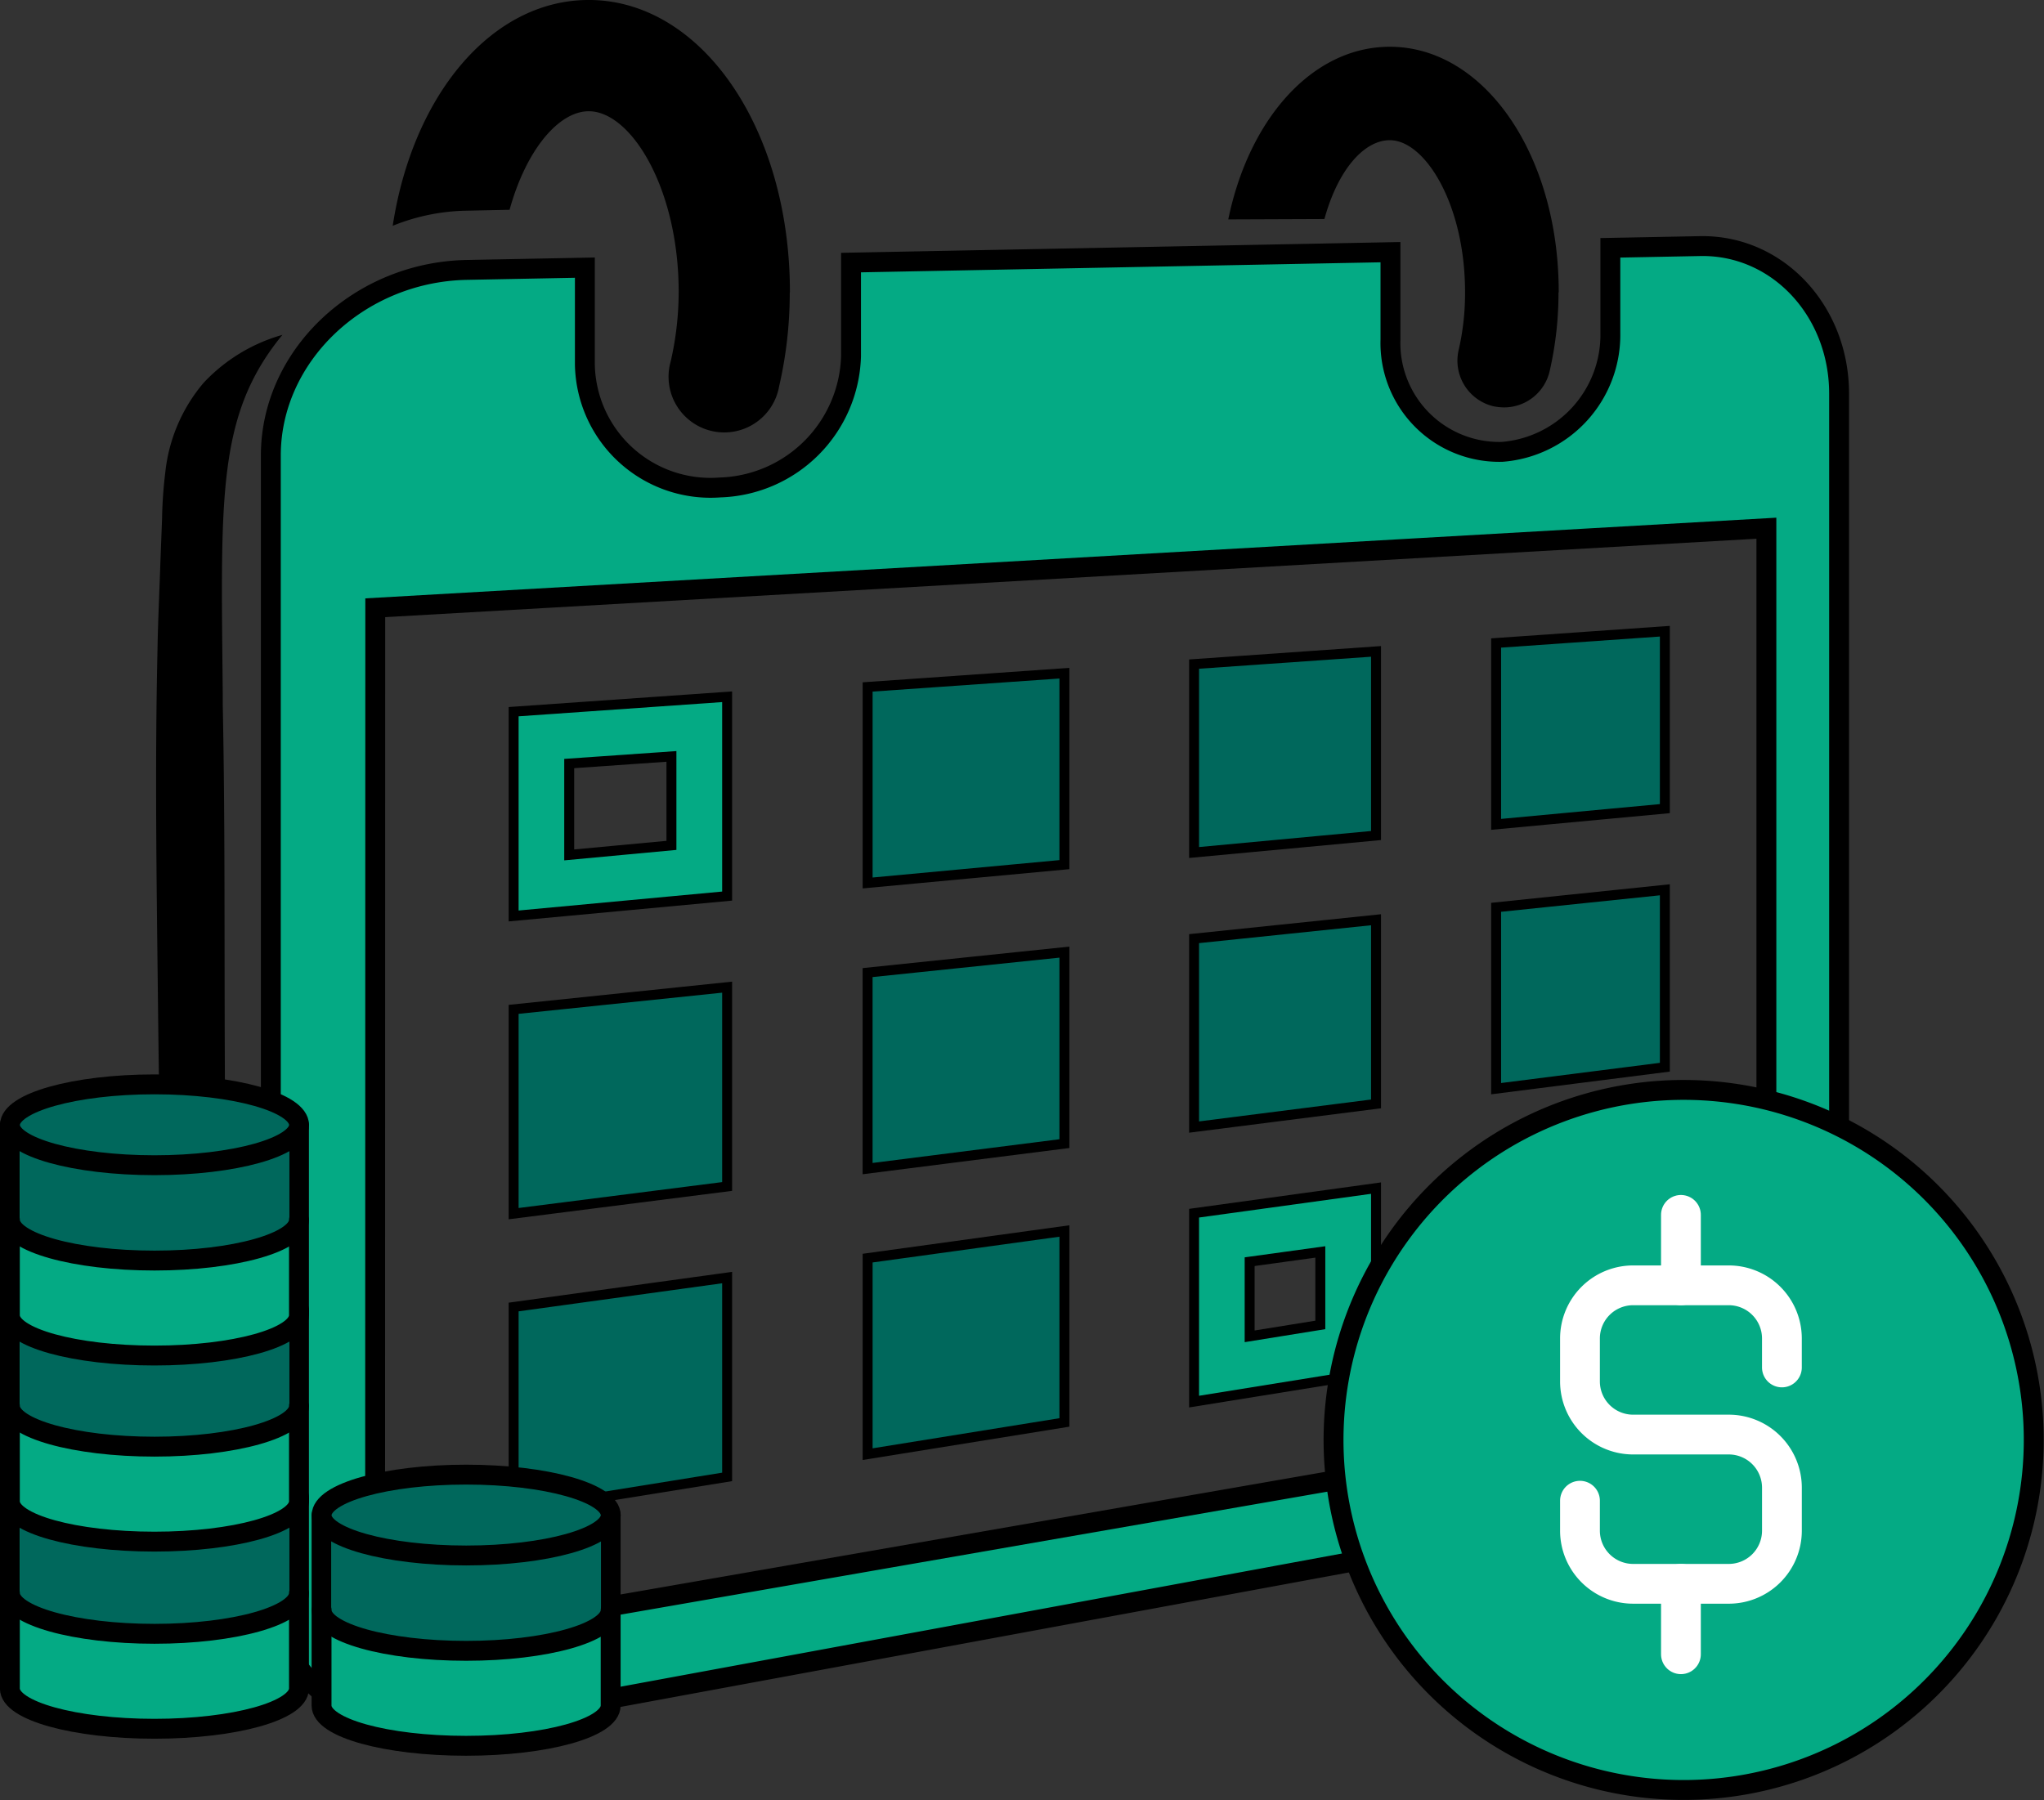 <svg xmlns="http://www.w3.org/2000/svg" width="102.755" height="90.517" viewBox="0 0 102.755 90.517">
  <rect x="0" y="0" width="102.755" height="90.517" fill="#333333" stroke="none"/>
  <g id="icon_retirement" transform="translate(-1206.38 -311.071)">
    <g id="Group_26760" data-name="Group 26760" transform="translate(1214.228 311.071)">
      <g id="Group_26766" data-name="Group 26766" transform="translate(0 0)">
        <path id="Path_28128" data-name="Path 28128" d="M13,94.951c0,5.043,4.458,8.322,9.847,7.327l62-11.451c3.887-.718,6.992-4.679,6.992-8.843V35.321c0-4.164-3.1-7.491-6.992-7.416l-4.507.087v4.282a5.9,5.9,0,0,1-5.444,5.977,5.472,5.472,0,0,1-5.61-5.641v-4.4l-27.118.524v4.707a6.8,6.8,0,0,1-6.586,6.6,6.318,6.318,0,0,1-6.795-6.189V28.988l-5.943.115C17.454,29.207,13,33.4,13,38.438Zm5.25-48.861,69.934-4V82.575a4.317,4.317,0,0,1-3.344,4.193L22.843,97.557c-2.531.44-4.6-1.108-4.6-3.469Z" transform="translate(-7.233 -15.531)" fill="#04aa84" stroke="#000" stroke-width="1"/>
        <path id="Path_28129" data-name="Path 28129" d="M51.268,79.012l-10.733.75V90.034l10.733-1Zm-2.8,7.473-5.139.479V82.37l5.139-.359Z" transform="translate(-22.562 -43.978)" fill="#04aa84" stroke="#000" stroke-width="0.5"/>
        <path id="Path_28130" data-name="Path 28130" d="M51.268,111.944,40.535,113.06v10.272l10.733-1.366Z" transform="translate(-22.562 -62.308)" fill="#00685c" stroke="#000" stroke-width="0.5"/>
        <path id="Path_28131" data-name="Path 28131" d="M51.268,144.877l-10.733,1.48v10.272L51.268,154.9Z" transform="translate(-22.562 -80.639)" fill="#00685c" stroke="#000" stroke-width="0.5"/>
        <path id="Path_28132" data-name="Path 28132" d="M90.56,76.339l-9.892.692v9.856l9.892-.922Z" transform="translate(-44.899 -42.49)" fill="#00685c" stroke="#000" stroke-width="0.5"/>
        <path id="Path_28133" data-name="Path 28133" d="M90.56,107.971,80.667,109v9.856L90.56,117.6Z" transform="translate(-44.899 -60.097)" fill="#00685c" stroke="#000" stroke-width="0.5"/>
        <path id="Path_28134" data-name="Path 28134" d="M90.56,139.6l-9.892,1.364v9.857l9.892-1.595Z" transform="translate(-44.899 -77.704)" fill="#00685c" stroke="#000" stroke-width="0.5"/>
        <path id="Path_28135" data-name="Path 28135" d="M126.828,73.869l-9.147.639v9.473l9.147-.853Z" transform="translate(-65.501 -41.116)" fill="#00685c" stroke="#000" stroke-width="0.5"/>
        <path id="Path_28136" data-name="Path 28136" d="M126.828,104.3l-9.147.95v9.474l9.147-1.164Z" transform="translate(-65.501 -58.054)" fill="#00685c" stroke="#000" stroke-width="0.5"/>
        <path id="Path_28137" data-name="Path 28137" d="M126.828,134.731l-9.147,1.261v9.474l9.147-1.475Zm-2.8,6.879-3.553.573V138.43l3.553-.49Z" transform="translate(-65.501 -74.991)" fill="#04aa84" stroke="#000" stroke-width="0.5"/>
        <path id="Path_28138" data-name="Path 28138" d="M160.408,71.58l-8.483.593v9.119l8.483-.791Z" transform="translate(-84.561 -39.842)" fill="#00685c" stroke="#000" stroke-width="0.5"/>
        <path id="Path_28139" data-name="Path 28139" d="M160.408,100.9l-8.483.881V110.9l8.483-1.079Z" transform="translate(-84.561 -56.16)" fill="#00685c" stroke="#000" stroke-width="0.5"/>
        <path id="Path_28140" data-name="Path 28140" d="M160.408,130.216l-8.483,1.17V140.5l8.483-1.367Z" transform="translate(-84.561 -72.478)" fill="#4a4a4a"/>
        <path id="Path_28141" data-name="Path 28141" d="M32.7,10.55c.828-3,2.461-4.955,3.983-4.955,2.119,0,4.505,3.861,4.518,9.041a15.715,15.715,0,0,1-.4,3.535,2.8,2.8,0,1,0,5.446,1.274,20.911,20.911,0,0,0,.538-4.693c0-.026.008-.049.008-.074C46.793,6.445,42.341,0,36.681,0,31.8,0,27.832,4.778,26.825,11.355a10.284,10.284,0,0,1,3.714-.76Z" transform="translate(-14.931 -0.001)"/>
        <path id="Path_28142" data-name="Path 28142" d="M129.681,10c1.779,0,3.781,3.244,3.781,7.629a12.644,12.644,0,0,1-.324,2.931,2.359,2.359,0,0,0,1.756,2.819,2.887,2.887,0,0,0,.526.056,2.352,2.352,0,0,0,2.293-1.812,17.557,17.557,0,0,0,.447-3.938.513.513,0,0,1,.011-.056c0-6.913-3.748-12.328-8.491-12.328-3.882,0-7.081,3.613-8.121,8.681l4.833-.019c.693-2.517,2.013-3.964,3.288-3.964" transform="translate(-67.66 -2.95)"/>
        <path id="Path_28143" data-name="Path 28143" d="M.506,89.031c.112,2.942.3,5.884.515,8.815l.157,2.047c0,.056.011.112.011.157a8.411,8.411,0,0,0,2.92,5.783A8.6,8.6,0,0,0,6.6,107.3c-2.92-2.114-3.267-5.537-3.233-12.06l.078-6.253c.067-5.861.011-11.723,0-17.6-.009-4.943.005-9.886-.095-14.836,0-.173,0-.339,0-.528-.091-9.858-.316-14.006,3-18.048A8.634,8.634,0,0,0,2.385,40.39,8.291,8.291,0,0,0,.461,44.9,21.541,21.541,0,0,0,.3,47.2L.215,49.4C.17,50.873.092,52.338.07,53.8-.065,59.677.025,65.549.092,71.423S.249,83.158.506,89.031" transform="translate(0 -21.138)"/>
      </g>
    </g>
    <g id="Group_26765" data-name="Group 26765" transform="translate(1273.42 365.872)">
      <path id="Path_25790" data-name="Path 25790" d="M21.211,18.43a17.6,17.6,0,1,0,24.676,3.235A17.6,17.6,0,0,0,21.211,18.43" transform="translate(-14.332 -14.787)" fill="#04aa84"/>
      <g id="Group_26747" data-name="Group 26747" transform="translate(0 0)">
        <path id="Path_25791" data-name="Path 25791" d="M21.211,18.43a17.6,17.6,0,1,0,24.676,3.235A17.6,17.6,0,0,0,21.211,18.43Z" transform="translate(-14.332 -14.787)" fill="none" stroke="#000" stroke-linecap="round" stroke-linejoin="round" stroke-width="1"/>
        <g id="Group_26740" data-name="Group 26740" transform="translate(12.388 6.285)">
          <path id="Path_28039" data-name="Path 28039" d="M85.245,36.759v-1.47a2.672,2.672,0,0,0-2.687-2.659H77.781a2.673,2.673,0,0,0-2.687,2.659v2.185a2.673,2.673,0,0,0,2.687,2.66h4.778a2.672,2.672,0,0,1,2.687,2.659v2.186a2.672,2.672,0,0,1-2.687,2.659H77.781a2.673,2.673,0,0,1-2.687-2.659V43.46" transform="translate(-75.094 -29.088)" fill="none" stroke="#fff" stroke-linecap="round" stroke-linejoin="round" stroke-width="2"/>
          <line id="Line_756" data-name="Line 756" y2="3.544" transform="translate(5.075 18.548)" fill="none" stroke="#fff" stroke-linecap="round" stroke-linejoin="round" stroke-width="2"/>
          <line id="Line_757" data-name="Line 757" y2="3.543" transform="translate(5.075)" fill="none" stroke="#fff" stroke-linecap="round" stroke-linejoin="round" stroke-width="2"/>
        </g>
      </g>
    </g>
    <g id="Group_26772" data-name="Group 26772" transform="translate(1206.88 365.594)">
      <g id="Group_26768" data-name="Group 26768" transform="translate(0 18.767)">
        <path id="Path_28162" data-name="Path 28162" d="M18.4,25.98v9.569c0,1.125-3.253,2.024-7.267,2.024s-7.267-.9-7.267-2.024V25.98" transform="translate(-3.87 -23.938)" fill="#04aa84" stroke="#000" stroke-linecap="round" stroke-linejoin="round" stroke-width="1"/>
        <path id="Path_28151" data-name="Path 28151" d="M17.417,25.98v4.776c0,1.125-3.032,2.042-6.773,2.042S3.87,31.88,3.87,30.756V25.98C3.87,27.087,6.9,28,10.643,28s6.773-.917,6.773-2.024" transform="translate(-3.374 -23.938)" fill="#00685c"/>
        <path id="Path_28160" data-name="Path 28160" d="M3.87,26.842c0,1.107,3.253,2.024,7.267,2.024s7.267-.917,7.267-2.024c0-1.125-3.253-2.042-7.267-2.042S3.87,25.717,3.87,26.842Z" transform="translate(-3.87 -24.8)" fill="#00685c" stroke="#000" stroke-linecap="round" stroke-linejoin="round" stroke-width="1"/>
        <path id="Path_28161" data-name="Path 28161" d="M3.87,28.74c0,1.125,3.253,2.042,7.267,2.042S18.4,29.865,18.4,28.74" transform="translate(-3.87 -21.922)" fill="none" stroke="#000" stroke-linecap="round" stroke-linejoin="round" stroke-width="1"/>
      </g>
      <g id="Group_26769" data-name="Group 26769" transform="translate(0 9.357)">
        <path id="Path_28162-2" data-name="Path 28162" d="M18.4,25.98v9.569c0,1.125-3.253,2.024-7.267,2.024s-7.267-.9-7.267-2.024V25.98" transform="translate(-3.87 -23.938)" fill="#04aa84" stroke="#000" stroke-linecap="round" stroke-linejoin="round" stroke-width="1"/>
        <path id="Path_28151-2" data-name="Path 28151" d="M17.417,25.98v4.776c0,1.125-3.032,2.042-6.773,2.042S3.87,31.88,3.87,30.756V25.98C3.87,27.087,6.9,28,10.643,28s6.773-.917,6.773-2.024" transform="translate(-3.374 -23.938)" fill="#00685c"/>
        <path id="Path_28160-2" data-name="Path 28160" d="M3.87,26.842c0,1.107,3.253,2.024,7.267,2.024s7.267-.917,7.267-2.024c0-1.125-3.253-2.042-7.267-2.042S3.87,25.717,3.87,26.842Z" transform="translate(-3.87 -24.8)" fill="#00685c" stroke="#000" stroke-linecap="round" stroke-linejoin="round" stroke-width="1"/>
        <path id="Path_28161-2" data-name="Path 28161" d="M3.87,28.74c0,1.125,3.253,2.042,7.267,2.042S18.4,29.865,18.4,28.74" transform="translate(-3.87 -21.922)" fill="none" stroke="#000" stroke-linecap="round" stroke-linejoin="round" stroke-width="1"/>
      </g>
      <g id="Group_26770" data-name="Group 26770" transform="translate(0 0)">
        <path id="Path_28162-3" data-name="Path 28162" d="M18.4,25.98v9.569c0,1.125-3.253,2.024-7.267,2.024s-7.267-.9-7.267-2.024V25.98" transform="translate(-3.87 -23.938)" fill="#04aa84" stroke="#000" stroke-linecap="round" stroke-linejoin="round" stroke-width="1"/>
        <path id="Path_28151-3" data-name="Path 28151" d="M17.417,25.98v4.776c0,1.125-3.032,2.042-6.773,2.042S3.87,31.88,3.87,30.756V25.98C3.87,27.087,6.9,28,10.643,28s6.773-.917,6.773-2.024" transform="translate(-3.374 -23.938)" fill="#00685c"/>
        <path id="Path_28160-3" data-name="Path 28160" d="M3.87,26.842c0,1.107,3.253,2.024,7.267,2.024s7.267-.917,7.267-2.024c0-1.125-3.253-2.042-7.267-2.042S3.87,25.717,3.87,26.842Z" transform="translate(-3.87 -24.8)" fill="#00685c" stroke="#000" stroke-linecap="round" stroke-linejoin="round" stroke-width="1"/>
        <path id="Path_28161-3" data-name="Path 28161" d="M3.87,28.74c0,1.125,3.253,2.042,7.267,2.042S18.4,29.865,18.4,28.74" transform="translate(-3.87 -21.922)" fill="none" stroke="#000" stroke-linecap="round" stroke-linejoin="round" stroke-width="1"/>
      </g>
      <g id="Group_26771" data-name="Group 26771" transform="translate(15.669 19.623)">
        <path id="Path_28162-4" data-name="Path 28162" d="M18.4,25.98v9.569c0,1.125-3.253,2.024-7.267,2.024s-7.267-.9-7.267-2.024V25.98" transform="translate(-3.87 -23.938)" fill="#04aa84" stroke="#000" stroke-linecap="round" stroke-linejoin="round" stroke-width="1"/>
        <path id="Path_28151-4" data-name="Path 28151" d="M17.417,25.98v4.776c0,1.125-3.032,2.042-6.773,2.042S3.87,31.88,3.87,30.756V25.98C3.87,27.087,6.9,28,10.643,28s6.773-.917,6.773-2.024" transform="translate(-3.374 -23.938)" fill="#00685c"/>
        <path id="Path_28160-4" data-name="Path 28160" d="M3.87,26.842c0,1.107,3.253,2.024,7.267,2.024s7.267-.917,7.267-2.024c0-1.125-3.253-2.042-7.267-2.042S3.87,25.717,3.87,26.842Z" transform="translate(-3.87 -24.8)" fill="#00685c" stroke="#000" stroke-linecap="round" stroke-linejoin="round" stroke-width="1"/>
        <path id="Path_28161-4" data-name="Path 28161" d="M3.87,28.74c0,1.125,3.253,2.042,7.267,2.042S18.4,29.865,18.4,28.74" transform="translate(-3.87 -21.922)" fill="none" stroke="#000" stroke-linecap="round" stroke-linejoin="round" stroke-width="1"/>
      </g>
    </g>
  </g>
</svg>

